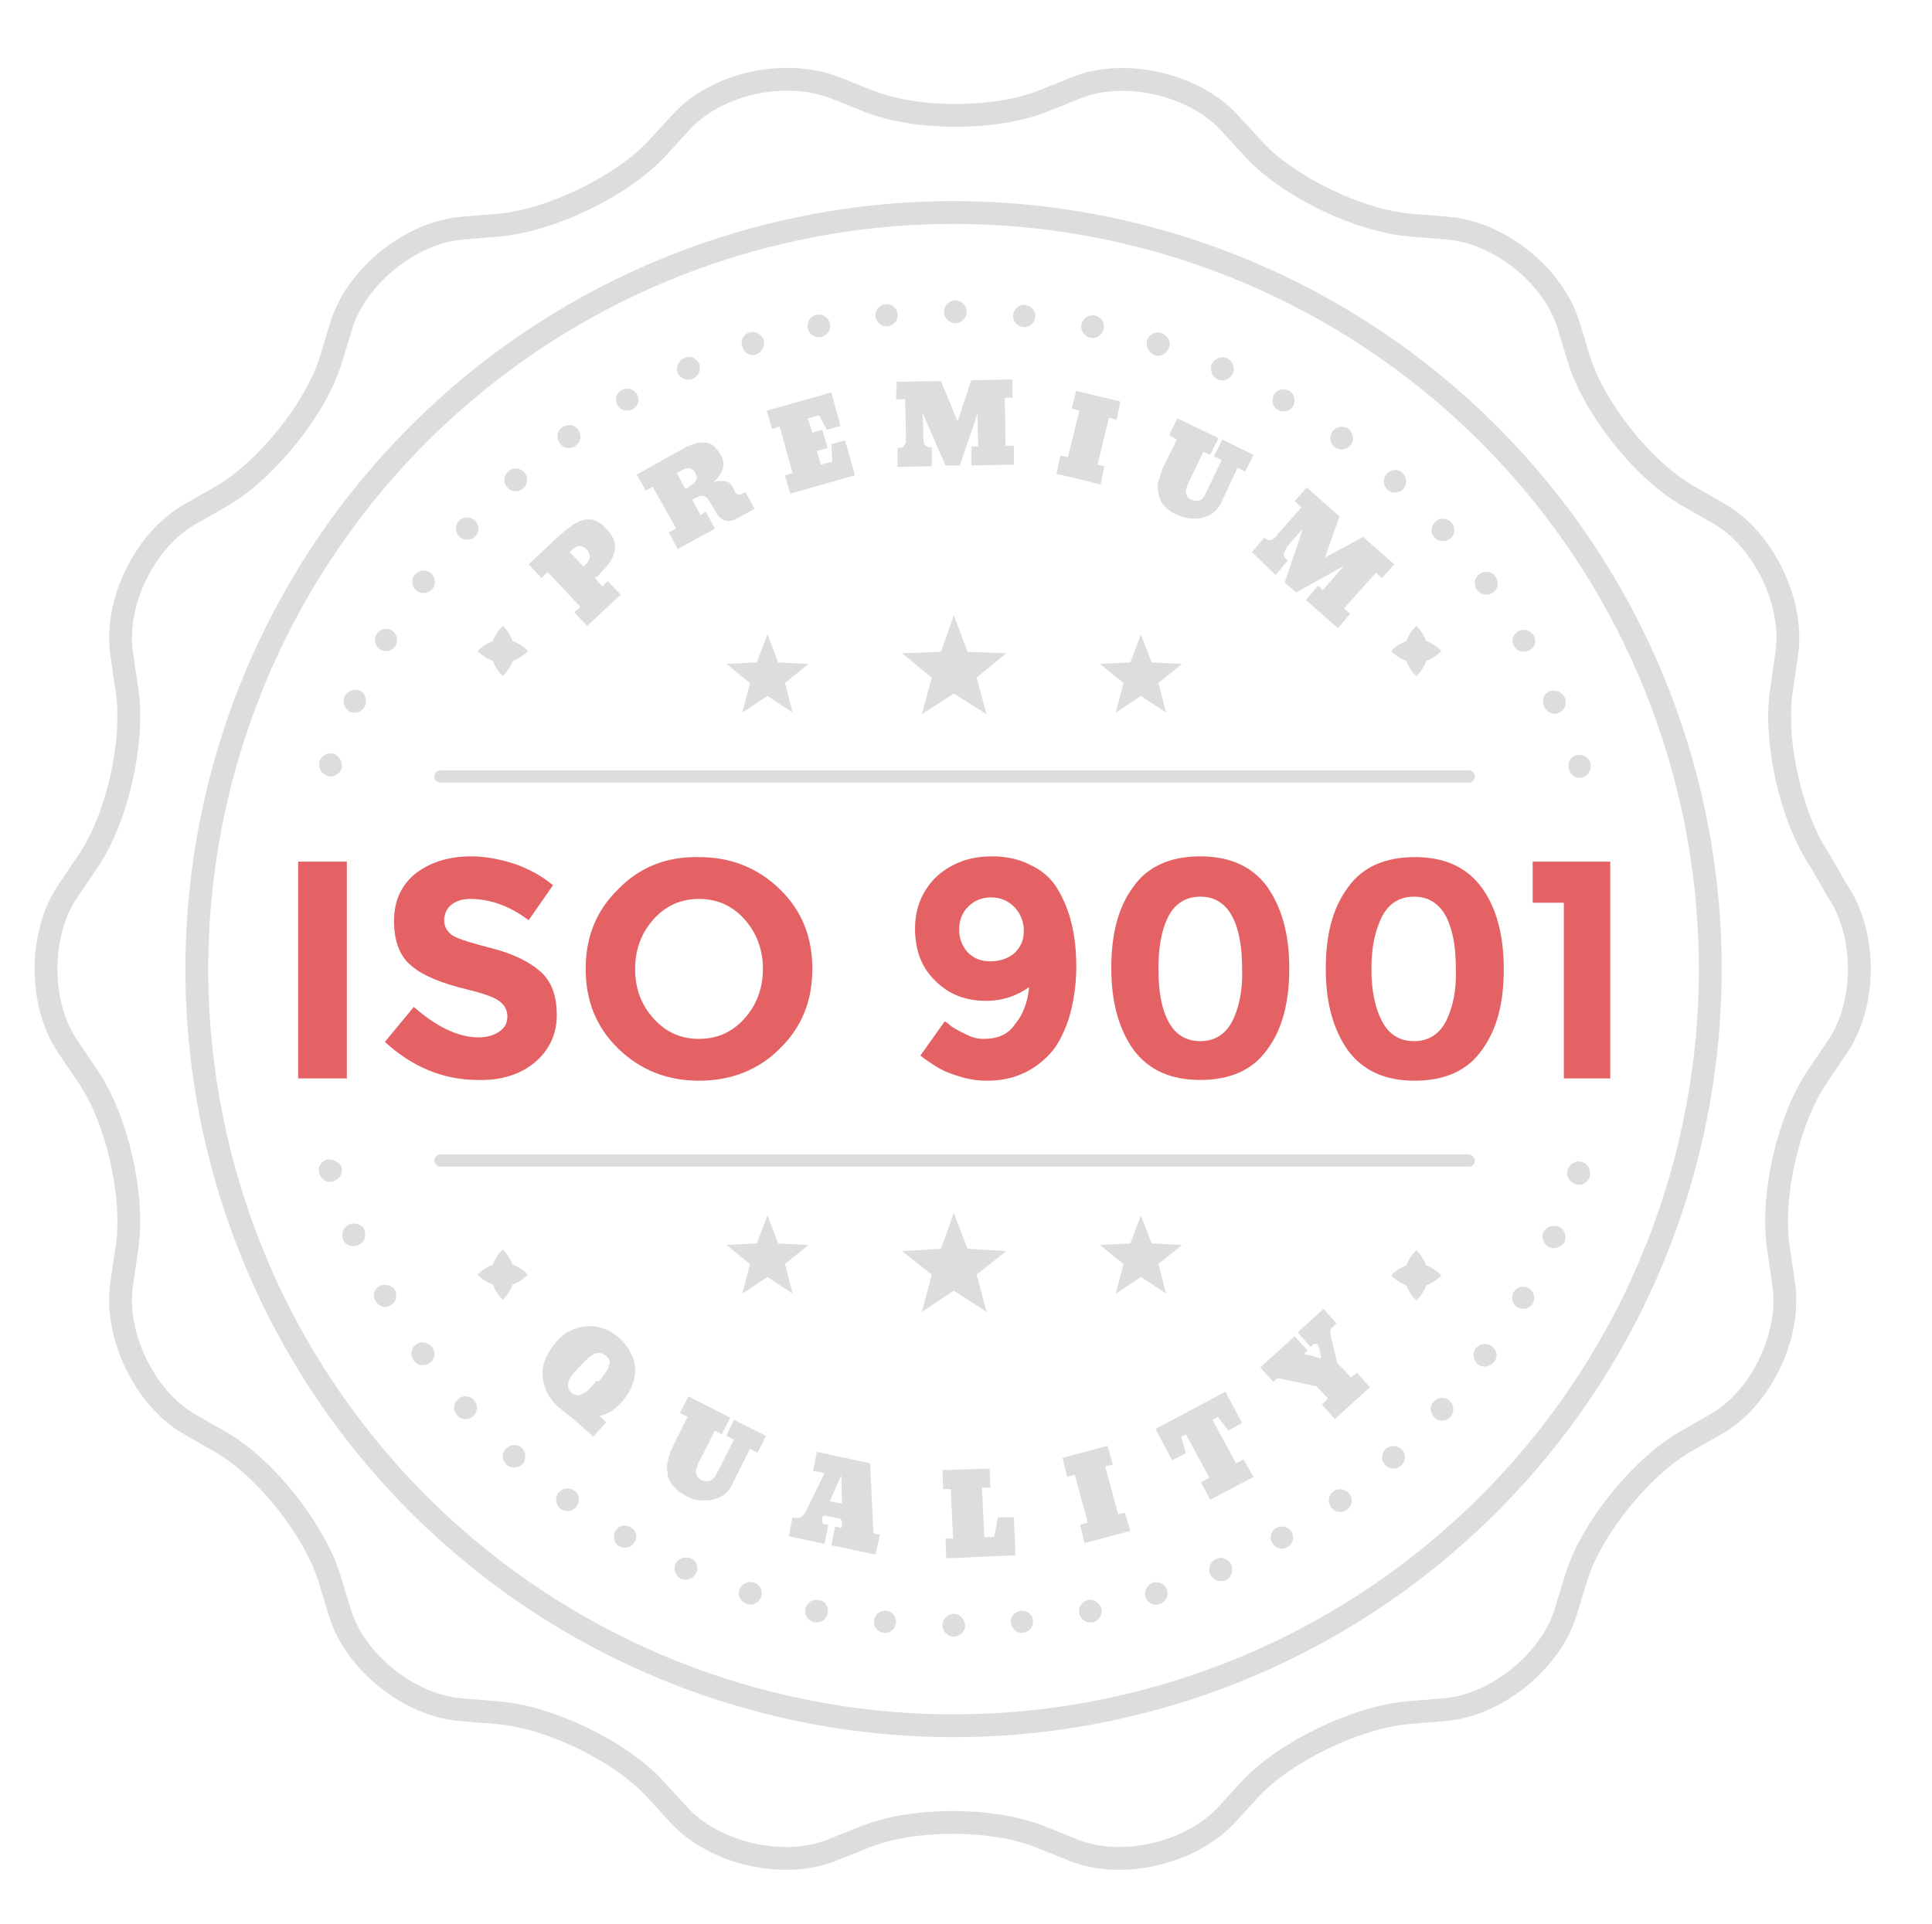<?xml version="1.0" encoding="utf-8"?>
<!-- Generator: Adobe Illustrator 21.1.0, SVG Export Plug-In . SVG Version: 6.00 Build 0)  -->
<svg version="1.1" id="Layer_1" xmlns="http://www.w3.org/2000/svg" xmlns:xlink="http://www.w3.org/1999/xlink" x="0px" y="0px"
	 viewBox="0 0 254 253" style="enable-background:new 0 0 254 253;" xml:space="preserve">
<style type="text/css">
	.st0{fill:none;stroke:#DDDDDD;stroke-width:3;stroke-miterlimit:10;}
	.st1{fill:#DDDDDD;}
	.st2{fill:#E46264;}
</style>
<g>
	<path class="st0" d="M239.3,113.2c-3.8-5.6-6.1-15.7-5.1-22.4l0.7-4.8c1-6.7-3-15-8.8-18.4l-4.2-2.4c-5.9-3.4-12.3-11.5-14.3-17.9
		l-1.4-4.6c-2-6.5-9.2-12.2-15.9-12.7l-4.8-0.4c-6.7-0.5-16.1-5-20.7-10l-3.3-3.6c-4.6-4.9-13.6-7-19.9-4.5l-4.5,1.8
		c-6.3,2.5-16.6,2.5-22.9,0l-4.5-1.8C103.1,9,94.2,11,89.6,16l-3.3,3.6c-4.6,4.9-13.9,9.4-20.7,10L60.8,30
		c-6.7,0.5-13.9,6.3-15.9,12.7l-1.4,4.6c-2,6.5-8.5,14.5-14.3,17.9L25,67.6C19,71,15,79.3,16,86l0.7,4.8c1,6.7-1.3,16.8-5.1,22.4
		l-2.7,4c-3.8,5.6-3.8,14.8,0,20.4l2.7,4c3.8,5.6,6.1,15.7,5.1,22.4l-0.7,4.8c-1,6.7,3,15,8.8,18.4l4.2,2.4
		c5.9,3.4,12.3,11.5,14.3,17.9l1.4,4.6c2,6.5,9.2,12.2,15.9,12.7l4.8,0.4c6.7,0.5,16.1,5,20.7,10l3.3,3.6c4.6,4.9,13.6,7,19.9,4.5
		l4.5-1.8c6.3-2.5,16.6-2.5,22.9,0l4.5,1.8c6.3,2.5,15.2,0.4,19.9-4.5l3.3-3.6c4.6-4.9,13.9-9.4,20.7-10l4.8-0.4
		c6.7-0.5,13.9-6.3,15.9-12.7l1.4-4.6c2-6.5,8.5-14.5,14.3-17.9l4.2-2.4c5.9-3.4,9.8-11.7,8.8-18.4l-0.7-4.8
		c-1-6.7,1.3-16.8,5.1-22.4l2.7-4c3.8-5.6,3.8-14.8,0-20.4L239.3,113.2z"/>
</g>
<ellipse transform="matrix(0.707 -0.707 0.707 0.707 -53.365 126.015)" class="st0" cx="125.4" cy="127.4" rx="99.5" ry="99.5"/>
<g>
	<path class="st1" d="M75.7,58.6c0.7-0.5,0.8-1.4,0.3-2.1c-0.5-0.7-1.4-0.8-2.1-0.3s-0.8,1.4-0.3,2.1C74.1,59,75,59.1,75.7,58.6z"/>
	<path class="st1" d="M72,75.2l4.3,4.6l-0.8,0.7l1.7,1.8l4.4-4.1l-1.7-1.8l-0.7,0.7l-1-1.1c0.3-0.2,0.6-0.4,0.8-0.7
		c0.5-0.5,0.9-1,1.2-1.4c0.3-0.5,0.5-1,0.6-1.4c0.1-0.5,0.1-1-0.1-1.5s-0.5-1-1-1.5c-0.3-0.3-0.5-0.5-0.8-0.7s-0.5-0.3-0.8-0.4
		c-0.2-0.1-0.5-0.1-0.8-0.1s-0.5,0-0.7,0.1s-0.5,0.1-0.7,0.3c-0.2,0.1-0.5,0.2-0.7,0.4c-0.2,0.2-0.4,0.3-0.7,0.5
		c-0.2,0.2-0.5,0.4-0.7,0.6s-0.4,0.4-0.7,0.6C73,70.9,73,70.9,73,70.9L72.9,71l-0.1,0.1l-3.3,3.1l1.7,1.8L72,75.2z M75.3,72.2
		c0.3-0.2,0.6-0.4,0.9-0.4s0.6,0.1,0.9,0.4c0.6,0.7,0.6,1.4-0.2,2.1l-0.2,0.2l-1.8-1.9L75.3,72.2z"/>
	<path class="st1" d="M64.8,86.9c0.4,1.2,1.3,2,1.3,2s0.9-0.8,1.3-2c1.2-0.4,2-1.3,2-1.3s-0.8-0.9-2-1.3c-0.4-1.2-1.3-2-1.3-2
		s-0.9,0.8-1.3,2c-1.2,0.4-2,1.3-2,1.3S63.6,86.5,64.8,86.9z"/>
	<path class="st1" d="M68.8,64.2c0.6-0.5,0.7-1.5,0.1-2.1c-0.5-0.6-1.5-0.7-2.1-0.1c-0.6,0.6-0.7,1.5-0.1,2.1
		C67.2,64.7,68.2,64.8,68.8,64.2z"/>
	<path class="st1" d="M83.2,53.8c0.7-0.4,1-1.3,0.5-2c-0.4-0.7-1.3-0.9-2-0.5s-0.9,1.3-0.5,2S82.5,54.2,83.2,53.8z"/>
	<path class="st1" d="M91.2,58.4c-0.4,0.1-0.9,0.3-1.4,0.6l-6.1,3.4l1.2,2.1l0.9-0.5l3.1,5.5l-1,0.5l1.2,2.2
		c2.2-1.2,3.8-2.1,4.9-2.7l-1.2-2.2l-0.7,0.4l-1.1-2l0.6-0.3c0.2-0.1,0.5-0.2,0.6-0.2c0.2,0,0.4,0,0.5,0.1c0.2,0.1,0.3,0.2,0.4,0.4
		c0.1,0.1,0.2,0.3,0.4,0.6l0.7,1.2c0.1,0.2,0.2,0.3,0.3,0.4c0.1,0.1,0.2,0.2,0.3,0.3c0.1,0.1,0.2,0.1,0.4,0.2c0.1,0,0.3,0.1,0.4,0.1
		s0.2,0,0.4,0c0.1,0,0.3-0.1,0.4-0.1s0.2-0.1,0.4-0.2c0.2-0.1,0.3-0.1,0.4-0.2s0.2-0.1,0.4-0.2l1.6-0.9L98,64.7
		c-0.2,0.1-0.4,0.2-0.6,0.3c-0.1,0-0.3,0.1-0.4,0c-0.1,0-0.2-0.1-0.2-0.1c-0.1-0.1-0.1-0.1-0.2-0.3L96.3,64
		c-0.2-0.4-0.5-0.6-0.9-0.7c-0.4-0.1-0.9-0.1-1.6,0.1c0.6-0.5,1-1.1,1.2-1.7c0.2-0.6,0.1-1.2-0.2-1.8c-0.3-0.5-0.6-0.9-0.9-1.2
		s-0.7-0.4-1.1-0.5C92,58.2,91.6,58.2,91.2,58.4z M91.4,63.3c-0.1,0.2-0.2,0.3-0.4,0.4c-0.1,0.1-0.3,0.2-0.5,0.4l-0.4,0.2L89,62.2
		l0.7-0.4c0.4-0.2,0.7-0.3,1-0.2s0.6,0.3,0.7,0.6c0.1,0.2,0.2,0.4,0.2,0.6C91.6,63,91.5,63.2,91.4,63.3z"/>
	<polygon class="st1" points="102.3,87.1 100.9,83.4 99.5,87.1 95.5,87.3 98.6,89.8 97.6,93.7 100.9,91.5 104.2,93.7 103.2,89.8 
		106.3,87.3 	"/>
	<path class="st1" d="M99.4,46.6c0.8-0.3,1.2-1.1,1-1.9c-0.3-0.8-1.1-1.2-1.9-1c-0.8,0.3-1.2,1.1-0.9,1.9
		C97.8,46.4,98.6,46.9,99.4,46.6z"/>
	<path class="st1" d="M91.1,49.8c0.7-0.3,1.1-1.2,0.8-2c-0.3-0.7-1.2-1.1-2-0.7c-0.7,0.3-1.1,1.2-0.8,2
		C89.5,49.8,90.3,50.1,91.1,49.8z"/>
	<path class="st1" d="M62.5,70.5c0.6-0.6,0.5-1.5-0.1-2.1c-0.6-0.5-1.5-0.5-2.1,0.1c-0.5,0.6-0.5,1.5,0.1,2.1
		C61,71.1,62,71.1,62.5,70.5z"/>
	<path class="st1" d="M50,85.4c0.7,0.4,1.6,0.2,2-0.5s0.2-1.6-0.5-2s-1.6-0.2-2,0.5C49.1,84,49.3,85,50,85.4z"/>
	<path class="st1" d="M54.8,77.7c0.7,0.5,1.6,0.3,2.1-0.3c0.5-0.7,0.3-1.6-0.3-2.1c-0.7-0.5-1.6-0.3-2.1,0.3
		C54,76.3,54.2,77.2,54.8,77.7z"/>
	<path class="st1" d="M57.9,102.9h135.2c0.4,0,0.8-0.3,0.8-0.8c0-0.4-0.3-0.8-0.8-0.8H57.9c-0.4,0-0.8,0.3-0.8,0.8
		C57.1,102.6,57.5,102.9,57.9,102.9z"/>
	<path class="st1" d="M42.9,152.5c-0.8,0.3-1.2,1.1-0.9,1.9c0.3,0.8,1.1,1.2,1.9,0.9c0.8-0.3,1.2-1.1,1-1.9
		C44.5,152.7,43.6,152.3,42.9,152.5z"/>
	<path class="st1" d="M43.9,99.1c-0.8-0.2-1.6,0.2-1.9,1c-0.2,0.8,0.2,1.6,1,1.9s1.6-0.2,1.9-0.9C45.1,100.2,44.6,99.4,43.9,99.1z"
		/>
	<path class="st1" d="M45.9,161c-0.7,0.3-1.1,1.2-0.8,2c0.3,0.7,1.2,1.1,2,0.7c0.8-0.3,1.1-1.2,0.8-2C47.6,161,46.7,160.7,45.9,161z
		"/>
	<polygon class="st1" points="102.5,56.1 104.2,62.2 103.2,62.5 103.9,64.9 112.4,62.5 111.1,57.9 109.3,58.4 109.4,60.3 
		109.4,60.7 107.9,61.1 107.4,59.3 108.8,58.9 108.1,56.5 106.8,56.9 106.2,55 107.7,54.6 108.7,56.5 110.5,56 109.3,51.6 100.8,54 
		101.5,56.4 	"/>
	<path class="st1" d="M116.7,42.9c0.8-0.1,1.4-0.8,1.3-1.6s-0.8-1.4-1.6-1.3c-0.8,0.1-1.4,0.8-1.3,1.6S115.9,43,116.7,42.9z"/>
	<path class="st1" d="M184.9,86.9c0.4,1.2,1.3,2,1.3,2s0.9-0.8,1.3-2c1.2-0.4,2-1.3,2-1.3s-0.8-0.9-2-1.3c-0.4-1.2-1.3-2-1.3-2
		s-0.9,0.8-1.3,2c-1.2,0.4-2,1.3-2,1.3S183.7,86.5,184.9,86.9z"/>
	<path class="st1" d="M184.5,64.3c0.5-0.6,0.5-1.5-0.1-2.1s-1.5-0.5-2.1,0.1c-0.5,0.6-0.5,1.5,0.1,2.1
		C183,64.9,183.9,64.9,184.5,64.3z"/>
	<path class="st1" d="M175.5,58.8c0.7,0.5,1.6,0.3,2.1-0.3c0.5-0.7,0.3-1.6-0.3-2.1c-0.7-0.5-1.6-0.3-2.1,0.3
		C174.7,57.4,174.8,58.3,175.5,58.8z"/>
	<path class="st1" d="M167.7,75.6l1.6-1.9c-0.1-0.1-0.2-0.2-0.2-0.2c-0.1-0.1-0.1-0.1-0.2-0.2c0-0.1-0.1-0.1-0.1-0.2s0-0.1,0-0.2
		s0-0.1,0-0.2s0.1-0.1,0.1-0.2c0,0,0.1-0.1,0.1-0.2c0.1-0.1,0.1-0.1,0.1-0.2c0,0,0.1-0.1,0.1-0.2l2.1-2.4l-2.4,7.1l1.5,1.3l6.3-3.5
		l-2.8,3.2l-0.6-0.6l-1.6,1.9l4.2,3.7l1.6-1.9l-0.8-0.7l4.2-4.7l0.8,0.7l1.6-1.8l-4.1-3.6l-5,2.7l1.9-5.4l-4.3-3.8l-1.6,1.8l0.9,0.8
		l-3,3.4c-0.1,0.1-0.2,0.2-0.2,0.3c-0.1,0.1-0.1,0.1-0.2,0.2c-0.1,0.1-0.2,0.2-0.2,0.2c-0.1,0-0.1,0.1-0.2,0.1
		c-0.1,0.1-0.1,0.1-0.2,0.1c-0.1,0-0.1,0-0.2,0c-0.1,0-0.2,0-0.2,0c-0.1,0-0.1-0.1-0.2-0.1c-0.1-0.1-0.2-0.1-0.3-0.2l-1.6,1.9
		L167.7,75.6z"/>
	<path class="st1" d="M168,53.9c0.7,0.4,1.6,0.2,2-0.5s0.2-1.6-0.5-2s-1.6-0.2-2,0.5C167.1,52.6,167.3,53.5,168,53.9z"/>
	<path class="st1" d="M208.1,102.2c0.8-0.3,1.2-1.1,1-1.9c-0.3-0.8-1.1-1.2-1.9-1c-0.8,0.3-1.2,1.1-0.9,1.9
		C206.5,102,207.3,102.5,208.1,102.2z"/>
	<path class="st1" d="M190.7,70.8c0.6-0.5,0.7-1.5,0.1-2.1c-0.5-0.6-1.5-0.7-2.1-0.1s-0.7,1.5-0.1,2.1
		C189.2,71.3,190.1,71.3,190.7,70.8z"/>
	<path class="st1" d="M205,93.7c0.7-0.3,1.1-1.2,0.7-2c-0.3-0.7-1.2-1.1-2-0.8c-0.7,0.3-1.1,1.2-0.7,2
		C203.4,93.7,204.3,94.1,205,93.7z"/>
	<path class="st1" d="M160.1,49.9c0.7,0.3,1.6,0,2-0.8c0.3-0.7,0-1.6-0.8-2c-0.7-0.3-1.6,0-2,0.8C159,48.7,159.4,49.6,160.1,49.9z"
		/>
	<path class="st1" d="M196.3,77.9c0.7-0.5,0.8-1.4,0.3-2.1s-1.4-0.8-2.1-0.3c-0.7,0.5-0.8,1.4-0.3,2.1
		C194.7,78.2,195.6,78.4,196.3,77.9z"/>
	<path class="st1" d="M108,44.3c0.8-0.2,1.3-1,1.1-1.8c-0.2-0.8-1-1.3-1.8-1.1s-1.3,1-1.1,1.8S107.2,44.5,108,44.3z"/>
	<path class="st1" d="M134.5,43c0.8,0.1,1.5-0.5,1.6-1.3s-0.5-1.5-1.3-1.6s-1.5,0.5-1.6,1.3C133.1,42.2,133.7,42.9,134.5,43z"/>
	<path class="st1" d="M125.6,42.5c0.8,0,1.5-0.7,1.5-1.5s-0.7-1.5-1.5-1.5s-1.5,0.7-1.5,1.5S124.8,42.5,125.6,42.5z"/>
	<path class="st1" d="M117.8,52.5h1.2l0.1,4.6c0,0.2,0,0.3,0,0.4c0,0.1,0,0.2,0,0.3s0,0.2,0,0.3s0,0.1-0.1,0.2
		c0,0.1-0.1,0.2-0.1,0.2s-0.1,0.1-0.1,0.2c-0.1,0.1-0.1,0.1-0.2,0.1s-0.2,0.1-0.3,0.1c-0.1,0-0.2,0-0.3,0v2.5l4.5-0.1v-2.5
		c-0.1,0-0.2,0-0.3,0c-0.1,0-0.2,0-0.3-0.1c-0.1,0-0.1-0.1-0.2-0.1s-0.1-0.1-0.1-0.1s-0.1-0.1-0.1-0.2c0-0.1,0-0.1-0.1-0.2
		c0,0,0-0.1,0-0.2c0-0.1,0-0.2,0-0.2v-0.2l-0.1-3.2l3,6.9h1.9l2.3-6.8l0.1,4.3h-0.9v2.5l5.6-0.1v-2.5h-1.1l-0.1-6.3h1v-2.4l-5.4,0.1
		l-1.8,5.4l-2.2-5.3l-5.8,0.1L117.8,52.5z"/>
	<path class="st1" d="M47.3,90.8c-0.7-0.3-1.6,0-2,0.8c-0.3,0.7,0,1.6,0.7,2c0.8,0.3,1.6,0,2-0.8C48.3,92,48,91.1,47.3,90.8z"/>
	<polygon class="st1" points="127.2,85.7 125.4,80.9 123.7,85.7 118.6,85.9 122.5,89.1 121.2,93.9 125.4,91.2 129.7,93.9 
		128.4,89.1 132.3,85.9 	"/>
	<polygon class="st1" points="145.2,61.3 144.3,61.1 145.8,54.9 146.8,55.2 147.3,52.8 141.5,51.4 140.9,53.7 141.9,54 140.4,60.1 
		139.4,59.9 138.9,62.3 144.7,63.7 	"/>
	<path class="st1" d="M154.7,57.8l-1.7,3.5c-0.2,0.4-0.3,0.7-0.4,1c-0.1,0.3-0.2,0.7-0.3,1c-0.1,0.4-0.1,0.7-0.1,1
		c0,0.3,0.1,0.6,0.2,1c0.1,0.3,0.2,0.6,0.4,0.9s0.5,0.6,0.8,0.8c0.3,0.3,0.7,0.5,1.2,0.7c0.7,0.3,1.4,0.5,2.2,0.5s1.4-0.2,2.1-0.5
		c0.6-0.4,1.1-0.9,1.4-1.5l2.2-4.7l1,0.5l1.1-2.2l-4.1-2l-1.1,2.2l1,0.5l-2.2,4.6c-0.2,0.4-0.4,0.6-0.7,0.7s-0.7,0.1-1.1-0.1
		c-0.2-0.1-0.4-0.2-0.5-0.4c-0.1-0.2-0.2-0.4-0.2-0.5c0-0.2,0-0.4,0.1-0.6c0-0.2,0.1-0.4,0.2-0.6l2-4.2l0.9,0.4l1.1-2.2l-5.4-2.6
		l-1.1,2.2L154.7,57.8z"/>
	<polygon class="st1" points="147.7,89.8 146.7,93.7 150,91.5 153.3,93.7 152.3,89.8 155.4,87.3 151.4,87.1 150,83.4 148.6,87.1 
		144.6,87.3 	"/>
	<path class="st1" d="M151.8,46.7c0.8,0.3,1.6-0.2,1.9-1c0.3-0.8-0.2-1.6-1-1.9c-0.8-0.3-1.6,0.2-1.9,0.9
		C150.6,45.6,151.1,46.4,151.8,46.7z"/>
	<path class="st1" d="M143.3,44.4c0.8,0.2,1.6-0.3,1.8-1.1s-0.3-1.6-1.1-1.8s-1.6,0.3-1.8,1.1S142.5,44.2,143.3,44.4z"/>
	<polygon class="st1" points="162.5,192.4 159.4,186.7 160.1,186.3 161.5,188.1 163.3,187.1 161.1,183 151.9,187.9 154.1,192 
		155.9,191.1 155.3,188.9 155.9,188.6 159,194.3 157.9,194.9 159.1,197.2 164.8,194.2 163.5,191.9 	"/>
	<path class="st1" d="M151.6,208.1c-0.8,0.3-1.2,1.1-1,1.9c0.3,0.8,1.1,1.2,1.9,0.9c0.8-0.3,1.2-1.1,0.9-1.9
		C153.2,208.3,152.4,207.9,151.6,208.1z"/>
	<path class="st1" d="M167.8,200.9c-0.7,0.4-1,1.3-0.5,2c0.4,0.7,1.3,1,2,0.5c0.7-0.4,0.9-1.3,0.5-2
		C169.4,200.8,168.5,200.5,167.8,200.9z"/>
	<path class="st1" d="M159.9,205c-0.8,0.3-1.1,1.2-0.8,2c0.3,0.7,1.2,1.1,2,0.8c0.7-0.3,1.1-1.2,0.8-2
		C161.5,205,160.6,204.6,159.9,205z"/>
	<path class="st1" d="M177.6,181.1l-1.8-1.9l-0.7-2.9c-0.1-0.2-0.1-0.4-0.1-0.5s0-0.2-0.1-0.4c0-0.2,0-0.3,0-0.4
		c0-0.1,0.1-0.2,0.1-0.3c0.1-0.1,0.2-0.2,0.3-0.3l0.4-0.4l-1.7-1.9l-3.4,3.1l1.7,1.9l0.1-0.1c0.1-0.1,0.1-0.1,0.1-0.1l0.1-0.1
		l0.1-0.1h0.1h0.1h0.1h0.1c0,0,0.1,0,0.1,0.1c0.2,0.2,0.3,0.8,0.5,1.8c-0.2,0-0.6-0.1-1.1-0.3c-0.6-0.1-1-0.2-1.2-0.3l0.5-0.4
		l-1.7-1.9l-4.5,4.1l1.7,1.9l0.6-0.5l5.1,1.1l1.5,1.6l-0.8,0.8l1.7,1.9l4.6-4.2l-1.7-1.9L177.6,181.1z"/>
	<path class="st1" d="M175.3,196.1c-0.7,0.5-0.8,1.4-0.3,2.1c0.5,0.7,1.4,0.8,2.1,0.3c0.7-0.5,0.8-1.4,0.3-2.1
		C176.9,195.8,175.9,195.6,175.3,196.1z"/>
	<polygon class="st1" points="147,199.1 145.3,192.8 146.3,192.6 145.6,190.1 139.7,191.7 140.3,194.2 141.3,193.9 143,200.2 
		142,200.5 142.6,202.9 148.6,201.3 147.9,198.9 	"/>
	<path class="st1" d="M134.2,211.8c-0.8,0.1-1.4,0.8-1.3,1.6c0.1,0.8,0.8,1.4,1.6,1.3c0.8-0.1,1.4-0.8,1.3-1.6
		C135.8,212.3,135,211.7,134.2,211.8z"/>
	<path class="st1" d="M125.4,212.2c-0.8,0-1.5,0.7-1.5,1.5s0.7,1.5,1.5,1.5s1.5-0.7,1.5-1.5C126.8,212.9,126.2,212.2,125.4,212.2z"
		/>
	<path class="st1" d="M182.2,190.5c-0.6,0.6-0.7,1.5-0.1,2.1c0.5,0.6,1.5,0.7,2.1,0.1c0.6-0.5,0.7-1.5,0.1-2.1
		C183.7,190,182.8,190,182.2,190.5z"/>
	<path class="st1" d="M143,210.4c-0.8,0.2-1.3,1-1.1,1.8s1,1.3,1.8,1.1s1.3-1,1.1-1.8C144.6,210.8,143.8,210.2,143,210.4z"/>
	<polygon class="st1" points="152.3,166.2 155.4,163.7 151.4,163.5 150,159.8 148.6,163.5 144.6,163.7 147.7,166.2 146.7,170.1 
		150,167.9 153.3,170.1 	"/>
	<path class="st1" d="M201,169.4c-0.7-0.4-1.6-0.2-2,0.5s-0.2,1.6,0.5,2s1.6,0.2,2-0.5S201.7,169.8,201,169.4z"/>
	<path class="st1" d="M199.6,83c-0.7,0.4-1,1.3-0.5,2c0.4,0.7,1.3,0.9,2,0.5s1-1.3,0.5-2C201.2,82.9,200.3,82.6,199.6,83z"/>
	<path class="st1" d="M208,152.8c-0.8-0.3-1.6,0.2-1.9,1c-0.3,0.8,0.2,1.6,1,1.9c0.8,0.3,1.6-0.2,1.9-0.9
		C209.2,153.9,208.8,153,208,152.8z"/>
	<path class="st1" d="M187.5,166.4c-0.4-1.2-1.3-2-1.3-2s-0.9,0.8-1.3,2c-1.2,0.4-2,1.3-2,1.3s0.8,0.9,2,1.3c0.4,1.2,1.3,2,1.3,2
		s0.9-0.8,1.3-2c1.2-0.4,2-1.3,2-1.3S188.7,166.8,187.5,166.4z"/>
	<path class="st1" d="M204.9,161.3c-0.7-0.3-1.6,0-2,0.7c-0.3,0.7,0,1.6,0.8,2c0.7,0.3,1.6,0,2-0.7
		C206,162.5,205.7,161.6,204.9,161.3z"/>
	<path class="st1" d="M188.5,184.3c-0.6,0.6-0.5,1.5,0.1,2.1s1.5,0.5,2.1-0.1c0.5-0.6,0.5-1.5-0.1-2.1
		C190,183.6,189,183.7,188.5,184.3z"/>
	<polygon class="st1" points="124.4,204.9 133.5,204.5 133.3,199.5 131.2,199.5 130.7,202.1 129.4,202.1 129.1,195.6 130.2,195.6 
		130.1,193.1 123.9,193.3 124,195.8 125,195.8 125.3,202.3 124.3,202.3 	"/>
	<path class="st1" d="M193.1,151.8H57.9c-0.4,0-0.8,0.3-0.8,0.8c0,0.4,0.3,0.8,0.8,0.8h135.2c0.4,0,0.8-0.3,0.8-0.8
		C193.9,152.2,193.5,151.8,193.1,151.8z"/>
	<path class="st1" d="M196.1,177c-0.7-0.5-1.6-0.3-2.1,0.3c-0.5,0.7-0.3,1.6,0.3,2.1c0.7,0.5,1.6,0.3,2.1-0.3
		C197,178.4,196.8,177.5,196.1,177z"/>
	<path class="st1" d="M66.1,164.3c0,0-0.9,0.8-1.3,2c-1.2,0.4-2,1.3-2,1.3s0.8,0.9,2,1.3c0.4,1.2,1.3,2,1.3,2s0.9-0.8,1.3-2
		c1.2-0.4,2-1.3,2-1.3s-0.8-0.9-2-1.3C67,165.2,66.1,164.3,66.1,164.3z"/>
	<path class="st1" d="M82.9,200.8c-0.7-0.4-1.6-0.2-2,0.5s-0.2,1.6,0.5,2s1.6,0.2,2-0.5C83.9,202.1,83.6,201.2,82.9,200.8z"/>
	<path class="st1" d="M49.9,169.1c-0.7,0.4-1,1.3-0.5,2c0.4,0.7,1.3,1,2,0.5c0.7-0.4,0.9-1.3,0.5-2C51.5,169,50.6,168.7,49.9,169.1z
		"/>
	<g>
		<path class="st2" d="M129.3,136.6c-0.8,0-1.6-0.2-2.5-0.7c-0.9-0.4-1.5-0.8-1.8-1c-0.3-0.3-0.6-0.5-0.8-0.6l-3.2,4.5
			c0.8,0.6,1.5,1.1,2.2,1.5c0.6,0.4,1.5,0.8,2.8,1.2c1.2,0.4,2.5,0.6,3.8,0.6c3.2,0,5.9-1.1,8.1-3.4c1.1-1.1,1.9-2.7,2.6-4.7
			c0.6-2,1-4.3,1-6.9c0-4.1-0.8-7.4-2.4-10.1c-0.8-1.4-2-2.5-3.5-3.2c-1.5-0.8-3.2-1.2-5.2-1.2c-2.9,0-5.3,0.9-7.2,2.6
			c-1.9,1.8-2.9,4.1-2.9,6.9c0,2.9,0.9,5.2,2.7,6.9c1.8,1.8,4,2.6,6.7,2.6c2,0,3.9-0.6,5.6-1.8c-0.2,2-0.8,3.6-1.8,4.8
			C132.5,136.1,131.1,136.6,129.3,136.6z M133.4,125.3c-0.8,0.7-1.9,1.1-3.2,1.1s-2.2-0.4-3-1.2c-0.7-0.8-1.1-1.8-1.1-3
			s0.4-2.2,1.2-3s1.8-1.2,3-1.2s2.2,0.4,3.1,1.3c0.8,0.9,1.2,1.9,1.2,3.1C134.6,123.6,134.2,124.5,133.4,125.3z"/>
		<rect x="39.2" y="113.3" class="st2" width="6.4" height="28.5"/>
		<path class="st2" d="M81.3,116.9c-2.9,2.8-4.3,6.3-4.3,10.5s1.4,7.7,4.3,10.5c2.9,2.8,6.4,4.2,10.6,4.2s7.8-1.4,10.6-4.2
			c2.9-2.8,4.3-6.3,4.3-10.5c0-4.2-1.4-7.7-4.3-10.5s-6.4-4.2-10.6-4.2C87.7,112.6,84.1,114,81.3,116.9z M97.9,120.9
			c1.6,1.8,2.4,4,2.4,6.5c0,2.5-0.8,4.7-2.4,6.5c-1.6,1.8-3.6,2.7-6,2.7s-4.4-0.9-6-2.7s-2.4-3.9-2.4-6.5c0-2.5,0.8-4.7,2.4-6.5
			s3.6-2.7,6-2.7S96.3,119.1,97.9,120.9z"/>
		<path class="st2" d="M157.8,112.6c-3.9,0-6.9,1.3-8.8,4c-2,2.7-2.9,6.2-2.9,10.7c0,4.5,1,8,2.9,10.7c2,2.7,4.9,4,8.8,4
			c3.9,0,6.9-1.3,8.8-4c2-2.7,2.9-6.2,2.9-10.7c0-4.5-1-8-2.9-10.7C164.7,114,161.8,112.6,157.8,112.6z M162,134.3
			c-0.9,1.7-2.3,2.6-4.2,2.6s-3.3-0.9-4.2-2.6c-0.9-1.7-1.3-4-1.3-6.9c0-2.9,0.4-5.1,1.3-6.9c0.9-1.7,2.3-2.6,4.2-2.6
			s3.3,0.9,4.2,2.6s1.3,4,1.3,6.9C163.4,130.2,162.9,132.5,162,134.3z"/>
		<polygon class="st2" points="201.5,118.7 205.6,118.7 205.6,141.8 211.7,141.8 211.7,113.3 201.5,113.3 		"/>
		<path class="st2" d="M194.8,116.7c-2-2.7-4.9-4-8.8-4c-3.9,0-6.9,1.3-8.8,4c-2,2.7-2.9,6.2-2.9,10.7c0,4.5,1,8,2.9,10.7
			c2,2.7,4.9,4,8.8,4c3.9,0,6.9-1.3,8.8-4c2-2.7,2.9-6.2,2.9-10.7S196.7,119.3,194.8,116.7z M190.1,134.3c-0.9,1.7-2.3,2.6-4.2,2.6
			s-3.3-0.9-4.2-2.6c-0.9-1.7-1.4-4-1.4-6.9c0-2.9,0.5-5.1,1.4-6.9c0.9-1.7,2.3-2.6,4.2-2.6s3.3,0.9,4.2,2.6s1.3,4,1.3,6.9
			C191.5,130.2,191,132.5,190.1,134.3z"/>
		<path class="st2" d="M70.3,139.7c1.9-1.6,2.9-3.7,2.9-6.2c0-2.6-0.7-4.5-2.2-5.8c-1.5-1.3-3.6-2.3-6.3-3c-2.7-0.7-4.4-1.2-5.2-1.7
			c-0.7-0.5-1.1-1.1-1.1-2c0-0.8,0.3-1.5,0.9-2c0.6-0.5,1.4-0.8,2.5-0.8c2.6,0,5.2,0.9,7.7,2.8l3.2-4.6c-1.4-1.2-3.1-2.1-5-2.8
			c-1.9-0.6-3.8-1-5.7-1c-2.9,0-5.3,0.7-7.3,2.2c-1.9,1.5-2.9,3.6-2.9,6.3c0,2.7,0.8,4.7,2.3,5.9c1.5,1.3,4,2.3,7.3,3.1
			c2.1,0.5,3.5,1,4.2,1.5s1.1,1.2,1.1,2c0,0.9-0.3,1.5-1,2s-1.6,0.8-2.8,0.8c-2.6,0-5.4-1.3-8.5-4l-3.8,4.6c3.6,3.3,7.7,5,12.2,5
			C65.8,142.1,68.4,141.3,70.3,139.7z"/>
	</g>
	<path class="st1" d="M99.1,208.1c-0.8-0.3-1.6,0.2-1.9,0.9c-0.3,0.8,0.2,1.6,1,1.9c0.8,0.3,1.6-0.2,1.9-1
		C100.3,209.1,99.9,208.3,99.1,208.1z"/>
	<path class="st1" d="M90.8,204.9c-0.7-0.3-1.6,0-2,0.7c-0.3,0.7,0,1.6,0.7,2c0.8,0.3,1.6,0,2-0.7C91.9,206.1,91.6,205.2,90.8,204.9
		z"/>
	<path class="st1" d="M66.5,190.5c-0.6,0.6-0.5,1.5,0.1,2.1c0.6,0.5,1.5,0.5,2.1-0.1c0.5-0.6,0.5-1.5-0.1-2.1
		C68,189.8,67.1,189.9,66.5,190.5z"/>
	<path class="st1" d="M60.2,184c-0.6,0.5-0.7,1.5-0.1,2.1c0.5,0.6,1.5,0.7,2.1,0.1c0.6-0.5,0.7-1.5,0.1-2.1
		C61.8,183.5,60.8,183.4,60.2,184z"/>
	<path class="st1" d="M54.7,176.8c-0.7,0.5-0.8,1.4-0.3,2.1c0.5,0.7,1.4,0.8,2.1,0.3c0.7-0.5,0.8-1.4,0.3-2.1
		C56.3,176.5,55.3,176.3,54.7,176.8z"/>
	<path class="st1" d="M81.7,184.4c0.6-0.7,1.1-1.4,1.4-2.2s0.4-1.5,0.4-2.2s-0.2-1.4-0.6-2.1c-0.3-0.7-0.8-1.3-1.4-1.9
		c-0.9-0.8-1.8-1.3-2.8-1.5s-2-0.2-3,0.2c-1,0.3-1.9,0.9-2.6,1.8c-0.8,0.9-1.3,1.8-1.6,2.8c-0.3,1-0.2,2,0.1,3
		c0.3,1,0.9,1.9,1.8,2.7c0.1,0.1,0.4,0.3,0.6,0.5l1.4,1.1l2.6,2.3l1.7-1.9l-0.9-0.8C80,185.9,80.9,185.3,81.7,184.4z M78.3,181.7
		c-0.1,0.2-0.3,0.3-0.4,0.5c-0.2,0.2-0.3,0.3-0.5,0.5s-0.3,0.3-0.5,0.4c-0.2,0.1-0.4,0.2-0.6,0.3s-0.4,0.1-0.6,0
		c-0.2,0-0.4-0.1-0.6-0.3c-0.1-0.1-0.2-0.3-0.3-0.4c-0.1-0.1-0.1-0.3-0.1-0.4c0-0.1,0-0.3,0-0.4c0-0.1,0.1-0.3,0.1-0.4
		c0.1-0.2,0.1-0.3,0.2-0.4c0.1-0.1,0.2-0.3,0.3-0.4c0.1-0.2,0.3-0.3,0.4-0.4c0.1-0.1,0.2-0.3,0.4-0.5c0.2-0.2,0.4-0.4,0.6-0.6
		c0.2-0.2,0.4-0.4,0.5-0.5c0.2-0.2,0.3-0.3,0.5-0.4c0.2-0.1,0.3-0.2,0.5-0.3s0.3-0.1,0.5-0.1s0.3,0,0.5,0.1s0.3,0.2,0.5,0.3
		c0.2,0.2,0.3,0.3,0.4,0.5s0.1,0.4,0,0.6c-0.1,0.2-0.1,0.4-0.2,0.6c-0.1,0.2-0.2,0.4-0.4,0.6c-0.2,0.2-0.3,0.4-0.4,0.6
		c-0.1,0.1-0.3,0.3-0.5,0.5C78.5,181.5,78.4,181.5,78.3,181.7z"/>
	<path class="st1" d="M75.5,196c-0.7-0.5-1.6-0.3-2.1,0.3c-0.5,0.7-0.3,1.6,0.3,2.1c0.7,0.5,1.6,0.3,2.1-0.3
		C76.3,197.4,76.2,196.4,75.5,196z"/>
	<path class="st1" d="M116.5,211.8c-0.8-0.1-1.5,0.5-1.6,1.3s0.5,1.5,1.3,1.6s1.5-0.5,1.6-1.3S117.3,211.9,116.5,211.8z"/>
	<path class="st1" d="M115.7,201.8l-0.6-0.1c-0.1,0-0.1-0.1-0.2-0.1c0-0.1-0.1-0.1-0.1-0.2c0-0.1,0-0.2,0-0.3l-0.4-8.7l-7-1.5
		l-0.5,2.5l1.5,0.3l-2.2,4.5c-0.2,0.5-0.4,0.7-0.5,0.9c-0.2,0.3-0.5,0.5-0.9,0.5c-0.2,0-0.4,0-0.6-0.1l-0.5,2.5l4.7,1l0.5-2.5
		l-0.6-0.1c-0.1,0-0.2-0.1-0.2-0.3s0-0.3,0-0.5c0-0.1,0-0.2,0.1-0.2c0-0.1,0-0.1,0.1-0.1c0,0,0.1-0.1,0.2,0l1.9,0.4
		c0.3,0.1,0.4,0.5,0.2,1.2l-0.8-0.2l-0.5,2.5l5.8,1.2L115.7,201.8z M109.1,197.4l1.5-3.4l0.1,3.7L109.1,197.4z"/>
	<path class="st1" d="M107.7,210.4c-0.8-0.2-1.6,0.3-1.8,1.1c-0.2,0.8,0.3,1.6,1.1,1.8c0.8,0.2,1.6-0.3,1.8-1.1
		C109,211.3,108.5,210.5,107.7,210.4z"/>
	<path class="st1" d="M95.5,188.8l1,0.5l-2.4,4.7c-0.2,0.4-0.5,0.6-0.8,0.7c-0.3,0.1-0.7,0.1-1.1-0.1c-0.2-0.1-0.4-0.3-0.5-0.4
		c-0.1-0.2-0.2-0.4-0.2-0.6c0-0.2,0-0.4,0.1-0.6c0.1-0.2,0.1-0.4,0.2-0.6l2.2-4.3l0.9,0.5l1.1-2.2l-5.5-2.8l-1.1,2.2l1,0.5l-1.8,3.6
		c-0.2,0.4-0.3,0.7-0.5,1.1c-0.1,0.3-0.2,0.7-0.3,1.1c-0.1,0.4-0.1,0.7-0.1,1s0.1,0.7,0.1,1c0.1,0.3,0.2,0.6,0.4,0.9
		c0.2,0.3,0.5,0.6,0.8,0.9c0.3,0.3,0.7,0.5,1.2,0.8c0.7,0.4,1.5,0.6,2.3,0.6s1.5-0.1,2.2-0.5c0.7-0.3,1.2-0.9,1.5-1.5l2.4-4.8l1,0.5
		l1.1-2.2l-4.2-2.1L95.5,188.8z"/>
	<polygon class="st1" points="103.2,166.2 106.3,163.7 102.3,163.5 100.9,159.8 99.5,163.5 95.5,163.7 98.6,166.2 97.6,170.1 
		100.9,167.9 104.2,170.1 	"/>
	<polygon class="st1" points="125.4,169.7 129.7,172.5 128.4,167.6 132.3,164.5 127.2,164.2 125.4,159.5 123.7,164.2 118.6,164.5 
		122.5,167.6 121.2,172.5 	"/>
</g>
</svg>
